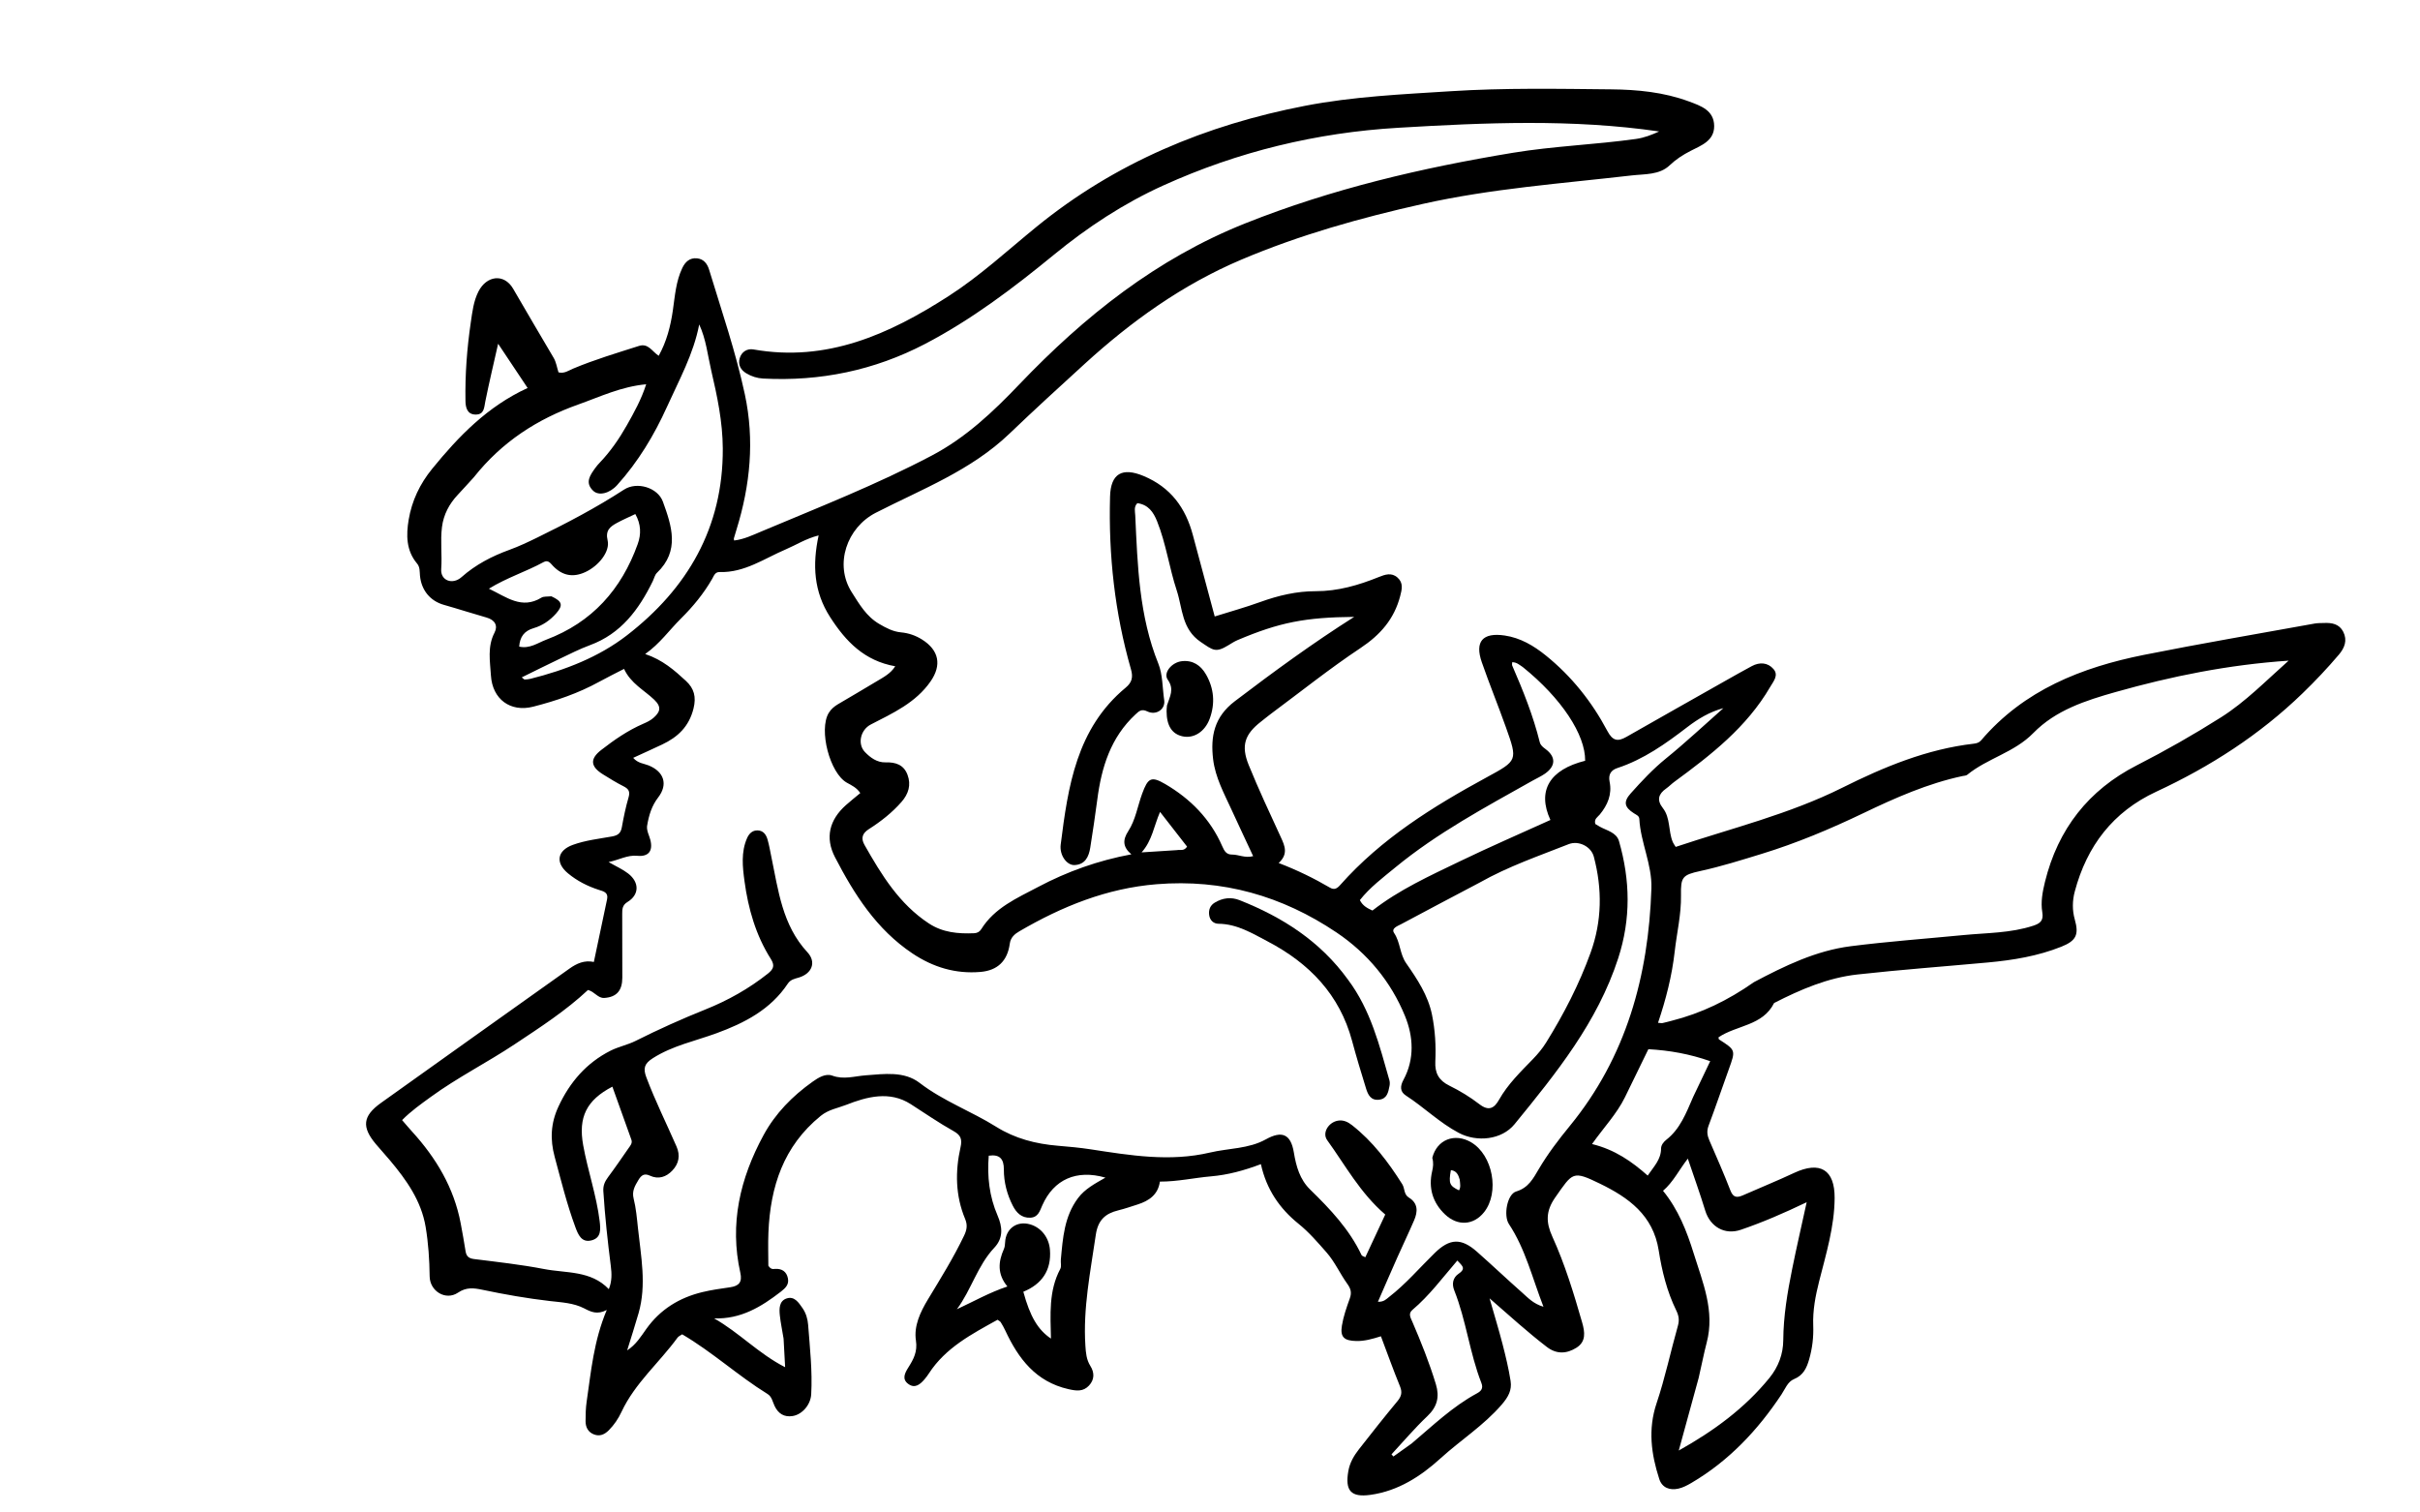 <svg version="1.1" id="Layer_1" xmlns="http://www.w3.org/2000/svg" xmlns:xlink="http://www.w3.org/1999/xlink" x="0px" y="0px"
	 width="100%" viewBox="0 0 1024 640" enable-background="new 0 0 1024 640" xml:space="preserve">
<path fill="#000000" opacity="1" stroke="none" 
	d="
M331.566,566.445 
	C330.998,562.881 330.319,559.778 329.984,556.639 
	C329.679,553.782 329.655,550.458 332.914,549.415 
	C336.153,548.378 337.943,551.175 339.581,553.53 
	C341.052,555.645 341.763,558.124 341.95,560.57 
	C342.699,570.358 343.799,580.143 343.253,589.985 
	C343.007,594.432 339.45,598.535 335.412,599.186 
	C331.792,599.769 329.291,598.146 327.761,594.932 
	C326.911,593.148 326.633,591.005 324.777,589.858 
	C312.313,582.157 301.471,572.131 288.662,564.615 
	C288.001,565.072 287.144,565.397 286.692,566.017 
	C278.967,576.614 268.667,585.269 262.991,597.411 
	C261.64,600.3 259.896,602.9 257.629,605.187 
	C255.807,607.026 253.775,607.905 251.331,606.968 
	C248.891,606.033 247.782,603.941 247.779,601.436 
	C247.774,598.614 247.842,595.76 248.252,592.974 
	C250.11,580.328 251.19,567.514 256.746,554.309 
	C252.683,556.432 250.041,555.107 247.24,553.653 
	C242.727,551.31 237.586,551.095 232.672,550.526 
	C223.068,549.415 213.581,547.75 204.134,545.764 
	C200.579,545.017 197.377,544.557 193.801,546.979 
	C188.625,550.485 181.875,546.381 181.802,540.08 
	C181.721,533.071 181.262,526.094 180.113,519.198 
	C178.264,508.102 171.978,499.287 164.949,490.922 
	C163.02,488.626 160.981,486.422 159.051,484.126 
	C152.987,476.911 153.439,472.252 161.191,466.702 
	C187.741,447.695 214.376,428.806 240.969,409.859 
	C244.029,407.679 247.275,406.2 251.284,407.048 
	C253.185,398.011 254.999,389.25 256.885,380.504 
	C257.522,377.551 255.208,377.128 253.44,376.558 
	C248.618,375.001 244.194,372.756 240.309,369.523 
	C234.885,365.01 235.784,359.904 242.385,357.501 
	C247.74,355.552 253.407,354.948 258.963,353.945 
	C261.526,353.483 262.687,352.53 263.136,349.995 
	C263.889,345.746 264.775,341.498 265.98,337.36 
	C266.708,334.86 265.922,333.755 263.792,332.688 
	C260.826,331.201 257.997,329.429 255.17,327.682 
	C249.794,324.361 249.539,321.12 254.41,317.341 
	C259.947,313.045 265.688,309.064 272.171,306.261 
	C273.685,305.606 275.252,304.861 276.473,303.791 
	C279.144,301.451 280.229,299.315 276.832,296.076 
	C272.552,291.996 266.902,289.199 264.062,283.042 
	C260.561,284.851 257.016,286.585 253.563,288.485 
	C244.737,293.342 235.293,296.559 225.586,299.033 
	C215.984,301.481 208.343,295.886 207.724,285.781 
	C207.354,279.736 206.18,273.627 209.248,267.708 
	C210.799,264.715 209.394,262.307 205.893,261.314 
	C199.84,259.596 193.853,257.646 187.798,255.933 
	C182.115,254.326 178.321,249.844 177.714,243.637 
	C177.538,241.833 177.774,239.994 176.452,238.424 
	C171.818,232.921 171.845,226.315 172.932,219.874 
	C174.275,211.914 177.641,204.784 182.868,198.37 
	C194.125,184.554 206.31,171.948 223.26,164.176 
	C219.111,157.954 215.19,152.074 210.776,145.454 
	C208.847,154.04 206.973,161.881 205.375,169.777 
	C204.831,172.464 204.944,175.46 201.22,175.418 
	C197.596,175.378 197.009,172.281 196.962,169.689 
	C196.762,158.531 197.592,147.417 199.217,136.374 
	C199.87,131.936 200.375,127.435 202.448,123.357 
	C205.905,116.556 213.29,115.64 217.099,122.127 
	C222.83,131.885 228.466,141.701 234.271,151.419 
	C235.344,153.215 235.65,155.469 236.322,157.553 
	C238.762,158.198 240.614,156.775 242.507,155.981 
	C251.578,152.173 260.988,149.381 270.335,146.39 
	C274.318,145.116 275.823,148.645 278.723,150.552 
	C282.065,144.528 283.742,138.058 284.712,131.344 
	C285.59,125.263 286.003,119.076 288.709,113.401 
	C289.958,110.78 291.871,109.013 294.927,109.308 
	C297.766,109.583 299.284,111.59 300.059,114.142 
	C305.375,131.642 311.343,148.947 315.178,166.881 
	C319.327,186.283 317.461,205.251 311.669,224.01 
	C311.277,225.279 310.893,226.551 310.525,227.827 
	C310.482,227.973 310.563,228.155 310.642,228.709 
	C314.777,228.227 318.506,226.424 322.221,224.86 
	C346.467,214.659 370.961,205.057 394.301,192.753 
	C408.761,185.131 420.242,174.231 431.318,162.634 
	C458.849,133.81 489.407,109.453 526.987,94.484 
	C563.576,79.911 601.499,71.032 640.185,64.651 
	C657.457,61.803 674.952,61.22 692.257,58.795 
	C695.725,58.309 698.861,57.089 702.05,55.625 
	C665.281,50.271 628.457,51.885 591.607,54.069 
	C556.979,56.122 523.846,64.166 492.269,78.466 
	C475.487,86.067 460.213,96.116 445.959,107.798 
	C428.806,121.856 411.129,135.254 391.4,145.545 
	C369.981,156.719 347.037,161.458 322.896,160.18 
	C320.403,160.048 317.962,159.278 315.791,157.968 
	C313.412,156.532 312.212,154.347 312.985,151.62 
	C313.773,148.84 316.185,147.401 318.783,147.859 
	C349.901,153.348 376.21,141.484 401.382,125.297 
	C414.745,116.704 426.381,105.906 438.635,95.929 
	C472.02,68.747 510.379,52.857 552.249,44.765 
	C572.55,40.841 593.191,39.919 613.788,38.603 
	C636.44,37.155 659.099,37.577 681.75,37.807 
	C692.877,37.92 704.063,38.995 714.642,42.922 
	C719.592,44.759 725.267,46.634 725.335,53.293 
	C725.4,59.62 719.797,61.563 715.341,63.857 
	C712.067,65.543 709.215,67.368 706.492,69.958 
	C702.138,74.098 695.945,73.597 690.397,74.239 
	C660.822,77.66 631.05,79.778 601.927,86.309 
	C575.761,92.176 549.984,99.376 525.187,109.901 
	C500.3,120.464 478.789,135.895 458.98,153.96 
	C448.27,163.726 437.568,173.508 427.104,183.535 
	C410.852,199.106 390.069,206.993 370.575,216.976 
	C358.343,223.239 352.919,238.814 360.395,250.58 
	C363.569,255.574 366.569,260.835 372.068,264.035 
	C375.008,265.746 377.857,267.265 381.261,267.581 
	C384.47,267.879 387.437,268.9 390.162,270.616 
	C397.329,275.129 398.578,281.416 393.743,288.36 
	C387.452,297.394 377.825,301.746 368.487,306.556 
	C364.091,308.82 362.714,314.829 366.004,318.234 
	C368.268,320.578 371.09,322.696 374.721,322.592 
	C378.902,322.474 382.381,323.55 383.991,327.805 
	C385.639,332.161 384.391,335.994 381.434,339.362 
	C377.443,343.907 372.717,347.618 367.647,350.842 
	C364.805,352.65 364.234,354.753 365.816,357.54 
	C372.984,370.166 380.488,382.501 393.038,390.746 
	C398.941,394.624 405.467,395.177 412.218,394.891 
	C413.462,394.838 414.515,394.283 415.161,393.243 
	C420.852,384.078 430.372,380.022 439.314,375.29 
	C451.589,368.793 464.568,364.137 478.723,361.5 
	C475.047,358.384 475.006,355.402 477.406,351.705 
	C480.513,346.918 481.35,341.134 483.3,335.829 
	C485.727,329.225 487.077,328.281 493.006,331.742 
	C503.696,337.984 512.187,346.57 517.188,358.098 
	C518.108,360.219 519.021,361.63 521.323,361.608 
	C524.117,361.582 526.778,363.196 530.261,362.275 
	C527.146,355.592 524.122,349.192 521.175,342.757 
	C517.988,335.798 514.24,328.984 513.318,321.259 
	C512.168,311.61 513.77,303.362 522.502,296.722 
	C538.956,284.208 555.612,272.048 573.016,261.025 
	C552.252,261.215 541.309,263.374 523.694,270.84 
	C522.327,271.42 521.056,272.247 519.783,273.027 
	C514.325,276.371 513.254,275.119 508.143,271.689 
	C499.958,266.195 500.427,257.441 497.925,249.856 
	C494.749,240.232 493.414,230.059 489.614,220.577 
	C488.037,216.641 485.876,213.552 481.27,212.911 
	C479.686,214.435 480.291,216.397 480.37,218.099 
	C481.356,239.363 481.986,260.609 490.16,280.871 
	C491.992,285.412 491.861,291.108 492.624,296.272 
	C493.196,300.144 489.194,302.814 485.535,301.055 
	C483.018,299.844 482.012,300.868 480.491,302.277 
	C469.961,312.03 466.068,324.711 464.303,338.394 
	C463.43,345.158 462.388,351.901 461.337,358.64 
	C460.732,362.522 459.153,365.872 454.652,366.048 
	C451.427,366.173 448.255,361.916 448.824,357.395 
	C451.925,332.776 455.499,308.256 476.322,290.972 
	C478.987,288.761 479.524,286.564 478.551,283.18 
	C471.694,259.321 469.034,234.911 469.707,210.132 
	C469.973,200.308 474.903,197.667 483.854,201.396 
	C495.346,206.183 501.678,214.835 504.759,226.442 
	C507.784,237.838 510.869,249.217 513.994,260.852 
	C520.426,258.832 526.975,257.018 533.346,254.712 
	C540.942,251.963 548.709,250.15 556.751,250.161 
	C566.13,250.174 574.831,247.637 583.376,244.191 
	C586.08,243.1 588.801,242.141 591.346,244.4 
	C593.883,246.651 593.23,249.354 592.474,252.239 
	C589.937,261.933 584.104,268.615 575.723,274.189 
	C562.704,282.848 550.446,292.652 537.874,301.983 
	C536.403,303.075 534.995,304.251 533.549,305.377 
	C526.702,310.708 525.037,315.496 528.382,323.724 
	C532.582,334.052 537.323,344.165 541.99,354.297 
	C543.675,357.955 545.184,361.405 541.054,365.179 
	C549.083,368.255 556.06,371.696 562.787,375.622 
	C564.593,376.675 565.775,375.971 567.052,374.529 
	C584.466,354.859 606.37,341.271 629.14,328.883 
	C642.126,321.818 642.228,321.836 637.254,307.863 
	C633.958,298.607 630.241,289.5 627.009,280.223 
	C623.95,271.438 627.374,267.538 636.718,268.916 
	C643.349,269.894 648.945,273.209 654.058,277.33 
	C664.98,286.132 673.582,296.945 680.115,309.259 
	C682.371,313.512 684.49,313.923 688.218,311.798 
	C702.246,303.801 716.31,295.865 730.367,287.918 
	C733.991,285.869 737.614,283.817 741.283,281.853 
	C744.594,280.08 748.031,280.324 750.425,283.088 
	C752.72,285.737 750.467,288.217 749.011,290.713 
	C739.093,307.718 724.007,319.451 708.516,330.8 
	C707.309,331.683 706.263,332.788 705.041,333.646 
	C701.752,335.954 700.946,338.52 703.617,341.928 
	C706.871,346.079 705.886,351.547 707.756,356.147 
	C708.055,356.884 708.559,357.537 709.048,358.363 
	C732.837,350.41 757.099,344.534 779.599,333.296 
	C797.181,324.515 815.374,316.966 835.22,314.682 
	C836.441,314.541 837.485,314.216 838.293,313.268 
	C856.45,291.976 880.841,282.369 907.295,277.087 
	C931.265,272.3 955.374,268.212 979.428,263.849 
	C980.729,263.613 982.085,263.669 983.416,263.611 
	C986.754,263.465 989.85,264.036 991.521,267.331 
	C993.351,270.941 992.105,274.144 989.69,276.992 
	C984.84,282.714 979.701,288.152 974.301,293.377 
	C956.132,310.957 935.223,324.405 912.385,335.006 
	C894.065,343.509 883.052,357.991 877.922,377.22 
	C876.885,381.107 876.818,385.164 877.923,389.072 
	C879.73,395.463 878.576,398.059 872.261,400.584 
	C862.268,404.58 851.767,406.292 841.125,407.27 
	C822.73,408.959 804.299,410.306 785.944,412.345 
	C773.398,413.739 761.867,418.702 750.694,424.419 
	C745.865,434.13 734.808,433.753 727.164,438.941 
	C727.235,439.244 727.205,439.706 727.394,439.828 
	C734.479,444.382 734.45,444.367 731.549,452.401 
	C728.664,460.388 725.937,468.432 722.954,476.381 
	C722.104,478.644 722.41,480.511 723.314,482.592 
	C726.363,489.617 729.451,496.632 732.216,503.769 
	C733.427,506.893 735.104,506.849 737.621,505.736 
	C744.779,502.572 752.05,499.65 759.132,496.326 
	C770.112,491.175 776.38,494.899 776.305,506.951 
	C776.229,519.064 772.68,530.603 769.75,542.186 
	C768.181,548.39 767.01,554.499 767.252,560.884 
	C767.437,565.743 766.872,570.519 765.523,575.206 
	C764.48,578.833 763.069,581.952 759.143,583.553 
	C756.431,584.659 755.384,587.691 753.839,590.021 
	C743.759,605.219 731.52,618.204 715.672,627.507 
	C713.965,628.509 712.121,629.473 710.216,629.902 
	C706.563,630.724 703.309,629.56 702.109,625.858 
	C698.689,615.311 697.261,604.797 700.975,593.75 
	C704.576,583.044 706.903,571.914 709.98,561.025 
	C710.672,558.576 710.381,556.738 709.262,554.451 
	C705.358,546.467 703.216,537.772 701.869,529.134 
	C699.527,514.121 688.969,506.697 677.039,500.878 
	C665.363,495.184 665.523,496.095 658.083,506.689 
	C654.014,512.482 654.15,517.312 656.852,523.249 
	C662.172,534.939 665.907,547.217 669.456,559.547 
	C670.638,563.65 671.194,567.688 667.056,570.283 
	C662.99,572.831 658.723,573.172 654.513,569.94 
	C646.458,563.754 638.951,556.926 630.295,549.388 
	C632.356,556.602 634.212,562.645 635.79,568.76 
	C637.119,573.909 638.375,579.102 639.192,584.35 
	C639.794,588.211 638.269,591.075 635.408,594.387 
	C627.794,603.2 618.052,609.364 609.582,617.059 
	C601.142,624.727 591.608,630.912 579.893,632.539 
	C571.608,633.69 569.087,630.759 570.531,622.495 
	C571.168,618.848 572.924,615.94 575.069,613.191 
	C580.399,606.362 585.781,599.57 591.309,592.902 
	C592.995,590.869 593.433,589.17 592.397,586.634 
	C589.573,579.722 587.055,572.685 584.321,565.444 
	C580.675,566.583 577.415,567.525 573.881,567.443 
	C568.857,567.326 567.004,565.886 567.814,560.935 
	C568.452,557.029 569.797,553.207 571.143,549.461 
	C572.025,547.001 571.643,545.393 570.055,543.188 
	C566.971,538.908 564.858,533.991 561.294,529.938 
	C557.549,525.679 553.897,521.414 549.442,517.823 
	C541.462,511.39 535.873,503.265 533.537,492.6 
	C526.42,495.3 519.578,497.152 512.429,497.768 
	C505.311,498.381 498.299,500.008 490.795,499.99 
	C490.024,505.521 486.195,508.134 481.335,509.675 
	C478.64,510.529 475.964,511.472 473.221,512.142 
	C467.678,513.495 464.583,516.279 463.674,522.532 
	C461.41,538.104 458.242,553.536 459.271,569.419 
	C459.468,572.458 459.689,575.312 461.378,577.992 
	C463.137,580.784 463.169,583.754 460.803,586.288 
	C458.346,588.917 455.549,588.59 452.128,587.815 
	C438.294,584.68 430.924,574.912 425.378,563.013 
	C424.816,561.807 424.159,560.639 423.457,559.509 
	C423.217,559.121 422.704,558.903 422.108,558.45 
	C411.225,564.497 400.111,570.247 393.016,581.217 
	C392.474,582.054 391.871,582.86 391.223,583.616 
	C389.382,585.763 387.181,587.665 384.387,585.653 
	C381.511,583.581 382.856,581.032 384.372,578.613 
	C386.537,575.159 388.294,572.019 387.564,567.214 
	C386.637,561.109 389.397,555.214 392.666,549.809 
	C398.01,540.973 403.469,532.2 407.943,522.859 
	C409.099,520.445 409.477,518.407 408.39,515.808 
	C404.262,505.942 404.137,495.681 406.443,485.423 
	C407.202,482.047 406.53,480.324 403.524,478.642 
	C397.279,475.15 391.38,471.062 385.354,467.202 
	C376.445,461.495 366.875,464.042 358.018,467.527 
	C354.493,468.914 350.616,469.467 347.268,472.187 
	C331.503,484.997 325.965,502.137 325.152,521.482 
	C324.943,526.451 325.12,531.437 325.12,535.585 
	C326.275,537.282 327.127,536.978 327.938,536.926 
	C330.854,536.741 332.817,538.048 333.394,540.908 
	C333.919,543.509 332.455,544.986 330.38,546.591 
	C322.095,553 313.446,558.254 302.171,557.865 
	C312.798,563.883 321.04,572.831 332.22,578.53 
	C331.989,574.159 331.797,570.525 331.566,566.445 
M273.788,349.608 
	C273.618,351.689 274.698,353.461 275.185,355.382 
	C276.379,360.096 274.425,362.592 269.641,362.127 
	C265.457,361.72 262.064,363.841 257.53,364.778 
	C260.764,366.641 263.505,367.842 265.8,369.619 
	C270.639,373.365 270.535,378.632 265.518,381.669 
	C263.305,383.007 263.282,384.747 263.283,386.736 
	C263.286,395.735 263.351,404.733 263.326,413.732 
	C263.31,419.213 260.873,421.915 255.746,422.273 
	C252.979,422.466 251.664,419.63 248.797,418.906 
	C239.457,427.662 228.567,434.711 217.748,441.897 
	C206.086,449.644 193.533,455.954 182.204,464.213 
	C178.101,467.204 173.93,470.132 170.141,473.967 
	C171.802,475.877 173.069,477.396 174.4,478.857 
	C184.574,490.028 192.087,502.609 194.937,517.65 
	C195.68,521.569 196.37,525.498 196.998,529.436 
	C197.333,531.541 198.301,532.471 200.56,532.755 
	C210.459,534.001 220.405,535.087 230.188,536.981 
	C239.575,538.798 249.994,537.509 257.62,545.501 
	C258.986,542.104 258.864,538.917 258.469,535.798 
	C257.133,525.232 255.969,514.655 255.299,504.021 
	C255.15,501.644 255.953,499.909 257.303,498.096 
	C260.284,494.093 263.104,489.97 265.95,485.868 
	C266.69,484.801 267.701,483.762 267.16,482.25 
	C264.489,474.785 261.811,467.322 259.12,459.815 
	C248.107,465.541 244.65,472.806 246.76,484.546 
	C248.701,495.35 252.396,505.758 253.736,516.711 
	C254.187,520.397 254.365,523.791 250.316,524.852 
	C246.084,525.962 244.638,522.44 243.442,519.202 
	C239.859,509.502 237.401,499.481 234.706,489.515 
	C232.7,482.099 233.034,475.281 236.3,468.251 
	C241.112,457.894 248.133,449.776 258.317,444.607 
	C261.703,442.889 265.581,442.142 268.977,440.437 
	C278.662,435.576 288.528,431.137 298.58,427.112 
	C308.083,423.306 316.876,418.35 324.916,411.982 
	C327.334,410.067 327.913,408.526 326.168,405.775 
	C319.807,395.745 316.603,384.511 315.034,372.905 
	C314.221,366.896 313.505,360.597 316.103,354.679 
	C316.943,352.765 318.349,351.28 320.667,351.382 
	C323.04,351.487 324.188,353.218 324.768,355.2 
	C325.466,357.583 325.865,360.055 326.374,362.492 
	C329.35,376.765 330.99,391.435 341.654,402.946 
	C345.567,407.169 343.526,412.024 337.981,413.658 
	C336.219,414.177 334.513,414.476 333.351,416.224 
	C326.058,427.199 315.042,432.877 303.128,437.23 
	C294.091,440.531 284.572,442.461 276.24,447.772 
	C272.648,450.062 272.064,452.071 273.488,455.853 
	C277.251,465.846 282.008,475.389 286.271,485.154 
	C287.926,488.946 287.272,492.381 284.496,495.305 
	C281.866,498.074 278.622,499.148 274.97,497.46 
	C272.566,496.349 271.316,497.34 270.132,499.328 
	C268.671,501.78 267.314,503.977 268.121,507.199 
	C269.125,511.207 269.495,515.39 269.929,519.519 
	C271.196,531.565 273.667,543.622 270.2,555.692 
	C268.688,560.957 266.989,566.168 265.375,571.403 
	C269.14,568.978 271.194,565.538 273.493,562.315 
	C279.388,554.047 287.463,549.106 297.178,546.753 
	C301.048,545.816 305.021,545.266 308.969,544.698 
	C312.673,544.165 314.15,542.532 313.265,538.583 
	C308.621,517.87 313.137,498.662 323.069,480.359 
	C328.112,471.067 335.31,463.8 343.827,457.734 
	C346.312,455.964 349.326,454.112 352.15,455.143 
	C357.073,456.941 361.613,455.362 366.344,455.013 
	C374.155,454.436 382.573,453.181 389.118,458.212 
	C399.155,465.929 410.993,470.196 421.559,476.81 
	C429.492,481.776 438.299,484.041 447.564,484.811 
	C452.204,485.197 456.855,485.616 461.455,486.323 
	C478.257,488.904 495.019,491.703 512.016,487.688 
	C519.886,485.829 528.342,486.165 535.609,482.122 
	C542.376,478.357 546.181,479.775 547.484,487.672 
	C548.459,493.575 550.02,499.107 554.391,503.364 
	C562.893,511.644 570.988,520.209 576.141,531.109 
	C576.305,531.457 576.948,531.578 577.721,531.997 
	C580.621,525.782 583.465,519.688 586.154,513.925 
	C575.517,504.786 569.249,493.059 561.589,482.458 
	C559.352,479.362 562.14,474.928 566.074,474.213 
	C568.408,473.788 570.363,474.751 572.087,476.103 
	C580.86,482.984 587.45,491.735 593.347,501.079 
	C594.482,502.876 593.956,505.409 596.149,506.745 
	C600.109,509.158 599.943,512.716 598.364,516.379 
	C596.059,521.728 593.532,526.98 591.164,532.302 
	C588.487,538.32 585.879,544.37 583.049,550.846 
	C585.594,550.93 586.574,549.735 587.707,548.858 
	C594.861,543.328 600.706,536.436 607.14,530.158 
	C613.434,524.018 618.299,523.774 624.943,529.644 
	C631.436,535.38 637.721,541.351 644.217,547.084 
	C646.61,549.195 648.835,551.691 653.103,552.945 
	C648.331,540.64 645.455,528.483 638.485,517.954 
	C636.119,514.38 637.709,505.321 641.57,504.166 
	C646.76,502.613 648.776,498.661 651.13,494.673 
	C654.952,488.199 659.493,482.246 664.248,476.438 
	C688.173,447.217 697.552,412.959 698.774,375.954 
	C699.108,365.842 694.207,356.54 693.664,346.518 
	C693.593,345.206 692.389,344.783 691.379,344.139 
	C687.308,341.543 686.836,339.278 690.038,335.699 
	C694.694,330.495 699.44,325.411 704.927,320.959 
	C713.288,314.175 721.158,306.787 729.236,299.656 
	C723.47,301.192 718.536,304.16 713.962,307.675 
	C704.815,314.703 695.481,321.346 684.357,325.001 
	C681.661,325.887 680.466,327.747 681.093,330.81 
	C682.176,336.104 680.27,340.613 676.932,344.664 
	C676.042,345.744 674.415,346.513 675.04,348.667 
	C675.565,348.983 676.248,349.424 676.957,349.816 
	C679.965,351.48 684.002,352.229 685.069,355.944 
	C689.809,372.448 690.151,388.766 684.732,405.472 
	C675.917,432.645 658.441,454.167 640.868,475.698 
	C635.447,482.339 624.948,483.428 617.275,479.377 
	C609.1,475.062 602.552,468.52 594.866,463.55 
	C592.282,461.879 592.47,459.501 593.846,456.963 
	C598.655,448.091 598.048,438.574 594.52,429.939 
	C588.568,415.368 578.663,403.394 565.509,394.551 
	C542.53,379.104 517.311,371.892 489.453,374.149 
	C468.335,375.861 449.399,383.543 431.377,394.046 
	C429.401,395.197 427.641,396.618 427.273,399.339 
	C426.287,406.618 422.127,410.636 414.918,411.262 
	C404.391,412.175 394.881,409.316 386.103,403.45 
	C370.891,393.284 361.469,378.461 353.316,362.716 
	C349.038,354.454 350.957,346.921 357.917,340.704 
	C359.88,338.952 361.949,337.319 364.023,335.587 
	C362.485,333.263 360.354,332.316 358.34,331.192 
	C351.12,327.166 346.37,308.845 350.655,301.699 
	C351.63,300.072 353.013,298.914 354.61,297.97 
	C359.914,294.834 365.248,291.748 370.518,288.555 
	C373.544,286.722 376.824,285.128 378.81,281.931 
	C365.745,279.606 357.911,271.476 351.251,261.11 
	C344.35,250.369 343.709,239.062 346.391,226.555 
	C340.925,227.942 336.874,230.602 332.493,232.464 
	C323.401,236.33 315.037,242.381 304.507,242.058 
	C302.561,241.999 302.088,243.647 301.384,244.876 
	C297.794,251.145 293.263,256.651 288.146,261.722 
	C283.228,266.595 279.241,272.344 273.004,276.745 
	C280.388,279.219 285.386,283.628 290.271,288.142 
	C293.695,291.307 294.682,294.879 293.448,299.824 
	C291.553,307.423 286.837,311.887 280.225,315.012 
	C276.225,316.902 272.191,318.718 267.926,320.68 
	C269.968,323.035 272.448,323.053 274.53,323.907 
	C281.026,326.572 282.709,331.954 278.509,337.423 
	C275.876,340.851 274.584,344.704 273.788,349.608 
M742.165,415.59 
	C755.156,408.709 768.404,402.254 783.143,400.382 
	C798.972,398.372 814.91,397.218 830.799,395.675 
	C840.713,394.712 850.764,394.869 860.405,391.697 
	C863.397,390.712 864.758,389.477 864.175,385.994 
	C863.457,381.708 864.28,377.336 865.316,373.135 
	C870.814,350.832 883.703,334.293 904.215,323.817 
	C916.39,317.599 928.255,310.84 939.804,303.531 
	C950.171,296.969 958.652,288.227 968.403,279.553 
	C942.745,281.303 918.862,286.153 895.266,292.813 
	C882.451,296.43 869.822,300.508 860.363,310.199 
	C852.331,318.426 840.994,320.844 832.407,327.856 
	C831.942,328.236 831.148,328.229 830.5,328.367 
	C815.718,331.505 801.988,337.599 788.497,344.067 
	C774.493,350.782 760.266,356.762 745.423,361.315 
	C736.831,363.951 728.271,366.65 719.47,368.567 
	C711.847,370.228 711.165,371.14 711.294,378.892 
	C711.427,386.947 709.522,394.746 708.63,402.669 
	C707.479,412.886 704.934,422.844 701.576,432.799 
	C702.575,432.859 703.067,432.99 703.512,432.896 
	C704.812,432.621 706.093,432.253 707.382,431.926 
	C719.785,428.782 731.116,423.352 742.165,415.59 
M625.987,373.516 
	C614.951,379.347 603.898,385.145 592.9,391.048 
	C591.431,391.837 588.557,392.798 589.903,394.795 
	C592.572,398.756 592.258,403.641 595.025,407.613 
	C599.667,414.277 604.245,421.132 605.928,429.334 
	C607.271,435.884 607.659,442.538 607.342,449.189 
	C607.111,454.033 608.788,457.183 613.272,459.383 
	C617.733,461.571 622.066,464.204 625.998,467.237 
	C629.939,470.276 632.254,468.983 634.3,465.357 
	C638.033,458.742 643.433,453.526 648.642,448.149 
	C650.733,445.991 652.637,443.713 654.232,441.144 
	C661.716,429.092 668.181,416.556 673.024,403.188 
	C677.894,389.743 678.02,376.173 674.409,362.492 
	C673.268,358.168 667.959,355.54 663.743,357.21 
	C651.225,362.171 638.429,366.502 625.987,373.516 
M200.491,201.962 
	C198.244,204.419 196.028,206.906 193.742,209.327 
	C190.088,213.197 187.696,217.716 187.02,222.992 
	C186.265,228.888 187.125,234.824 186.691,240.786 
	C186.333,245.722 191.517,247.558 195.29,244.211 
	C201.256,238.918 208.136,235.355 215.55,232.663 
	C219.621,231.184 223.517,229.334 227.415,227.428 
	C239.97,221.289 252.305,214.814 264.048,207.182 
	C269.488,203.646 278.316,206.282 280.494,212.269 
	C284.22,222.513 287.766,233.072 277.984,242.387 
	C277.085,243.244 276.795,244.738 276.212,245.93 
	C270.357,257.896 262.812,268.143 249.64,272.997 
	C245.279,274.603 241.105,276.735 236.898,278.737 
	C231.581,281.267 226.316,283.911 220.773,286.631 
	C221.524,287.199 221.769,287.541 222.002,287.532 
	C222.825,287.502 223.665,287.436 224.462,287.236 
	C239.148,283.553 253.375,278.038 265.221,268.887 
	C290.86,249.08 306.003,223.314 305.841,189.792 
	C305.786,178.482 303.494,167.671 300.962,156.826 
	C299.442,150.318 298.792,143.573 295.863,137.286 
	C293.46,149.82 287.359,160.784 282.25,172.102 
	C276.821,184.132 270.033,195.398 261.141,205.263 
	C257.941,208.812 253.36,209.931 251.001,207.672 
	C247.351,204.177 249.742,201.027 251.916,197.977 
	C252.494,197.166 253.164,196.412 253.852,195.691 
	C258.37,190.96 262.046,185.599 265.248,179.94 
	C268.307,174.531 271.352,169.078 273.427,162.602 
	C262.802,163.592 253.915,167.886 244.728,171.149 
	C227.415,177.298 212.463,186.88 200.491,201.962 
M718.772,583.055 
	C715.966,593.296 713.16,603.538 710.353,613.78 
	C725.191,605.486 738.24,595.903 748.681,583.105 
	C752.539,578.376 754.533,572.921 754.574,567.064 
	C754.646,556.837 756.334,546.873 758.344,536.935 
	C760.205,527.732 762.323,518.581 764.48,508.713 
	C754.867,513.317 745.875,517.216 736.604,520.377 
	C729.76,522.711 723.633,519.074 721.554,512.259 
	C719.362,505.077 716.8,498.008 714.189,490.262 
	C710.317,495.258 708.035,500.147 703.694,503.878 
	C710.152,511.798 713.739,520.933 716.651,530.309 
	C720.469,542.602 725.71,554.732 722.166,568.153 
	C720.937,572.809 720.066,577.559 718.772,583.055 
M644.36,282.272 
	C642.996,281.399 641.785,280.188 639.87,280.219 
	C639.87,280.741 639.724,281.261 639.891,281.646 
	C644.469,292.188 648.754,302.832 651.526,314.025 
	C651.862,315.38 652.88,316.14 654,316.976 
	C658.436,320.289 658.316,324.177 653.729,327.383 
	C652.101,328.52 650.251,329.339 648.511,330.318 
	C628.49,341.587 608.189,352.426 590.339,367.113 
	C585.114,371.412 579.651,375.501 575.415,380.875 
	C576.664,383.391 578.732,384.36 580.736,385.292 
	C592.095,376.433 605.01,370.6 617.71,364.465 
	C630.357,358.357 643.259,352.778 656.043,346.969 
	C650.297,334.514 655.778,325.648 670.743,321.912 
	C670.874,310.865 660.721,295.461 644.36,282.272 
M716.483,464.073 
	C718.826,459.163 721.169,454.253 723.661,449.029 
	C714.972,445.986 706.482,444.46 697.491,443.962 
	C694.237,450.643 690.925,457.512 687.553,464.351 
	C684.121,471.312 678.706,476.986 673.65,484.098 
	C683.358,486.475 690.482,491.494 697.207,497.441 
	C699.84,493.577 702.853,490.62 702.863,486.035 
	C702.866,484.533 703.926,483.193 705.112,482.263 
	C710.893,477.734 713.402,471.174 716.483,464.073 
M233.319,252.326 
	C237.923,254.446 238.392,256.107 235.315,259.585 
	C232.72,262.519 229.538,264.718 225.816,265.795 
	C221.713,266.983 219.972,269.601 219.69,273.611 
	C224.172,274.617 227.518,272.043 231.176,270.663 
	C250.533,263.362 262.961,249.413 269.846,230.209 
	C271.35,226.015 271.257,221.846 268.835,217.516 
	C266.058,218.845 263.474,219.948 261.022,221.291 
	C258.183,222.845 256.095,224.419 257.106,228.656 
	C258.223,233.339 253.362,239.436 247.705,242.06 
	C242.577,244.439 238.057,243.663 234.085,239.565 
	C232.91,238.352 232.016,236.756 229.994,237.86 
	C222.604,241.896 214.462,244.424 206.879,249.101 
	C214.256,252.591 220.733,258.03 229.115,252.881 
	C230.026,252.322 231.389,252.499 233.319,252.326 
M418.377,489.025 
	C417.667,497.781 418.601,506.255 422.14,514.421 
	C424.148,519.054 424.647,523.819 420.756,527.939 
	C413.627,535.486 411.034,545.726 404.903,553.994 
	C411.988,550.71 418.575,546.954 426.272,544.368 
	C421.956,539.159 422.377,533.942 424.77,528.575 
	C425.156,527.71 425.257,526.675 425.303,525.71 
	C425.583,519.868 430.282,516.468 435.897,518.088 
	C440.526,519.425 443.866,523.613 444.273,528.825 
	C444.956,537.551 440.84,543.379 433.012,546.598 
	C435.868,557.081 439.154,562.673 444.7,566.417 
	C444.492,556.291 443.683,546.231 448.644,536.946 
	C449.207,535.892 448.764,534.325 448.885,533.004 
	C449.725,523.883 450.338,514.72 456.163,506.959 
	C459.076,503.079 463.264,500.874 467.754,498.306 
	C455.463,494.775 445.922,499.079 441.068,509.966 
	C439.963,512.445 439.299,515.135 435.928,515.266 
	C432.244,515.408 430.069,513.144 428.562,510.204 
	C426.101,505.4 424.753,500.205 424.774,494.837 
	C424.79,490.454 423.082,488.342 418.377,489.025 
M597.315,610.815 
	C606.198,603.321 614.594,595.195 624.941,589.601 
	C626.668,588.667 627.75,587.534 626.837,585.201 
	C621.861,572.489 620.412,558.736 615.361,546.035 
	C614.254,543.252 614.749,540.633 617.253,538.935 
	C620.684,536.61 618.363,535.354 616.657,533.388 
	C610.353,540.727 604.811,548.227 597.679,554.25 
	C595.766,555.865 596.865,557.549 597.577,559.205 
	C601.32,567.908 604.845,576.689 607.592,585.771 
	C609.194,591.066 608.16,595.277 603.978,599.232 
	C598.617,604.303 593.831,609.983 588.798,615.401 
	C589.07,615.702 589.342,616.004 589.614,616.305 
	C591.995,614.62 594.376,612.934 597.315,610.815 
M497.991,359.727 
	C499.353,359.455 501.009,360.26 502.3,358.247 
	C498.662,353.575 494.954,348.811 490.863,343.556 
	C488.225,349.624 487.536,355.685 483.06,360.682 
	C488.253,360.336 492.694,360.041 497.991,359.727 
z"/>
<path fill="#000000" opacity="1" stroke="none" 
	d="
M493.797,298.511 
	C495.012,294.664 496.988,291.678 494.138,287.636 
	C492.074,284.708 495.801,280.258 500.081,279.779 
	C504.768,279.254 508.121,281.559 510.328,285.423 
	C513.72,291.362 514.241,297.684 511.874,304.121 
	C509.852,309.617 505.148,312.597 500.438,311.587 
	C495.901,310.614 493.635,307.072 493.628,300.915 
	C493.627,300.253 493.703,299.591 493.797,298.511 
z"/>
<path fill="#000000" opacity="1" stroke="none" 
	d="
M570.438,414.603 
	C580.04,427.459 583.701,442.375 587.902,457.065 
	C588.122,457.834 588.12,458.741 587.96,459.532 
	C587.43,462.166 586.947,464.953 583.52,465.341 
	C580.062,465.732 578.847,463.232 578.04,460.619 
	C575.981,453.949 573.941,447.266 572.139,440.523 
	C566.881,420.856 554.003,407.602 536.507,398.416 
	C529.95,394.973 523.485,390.957 515.599,390.883 
	C513.486,390.862 511.91,389.413 511.634,387.069 
	C511.379,384.89 512.112,383.102 514.006,381.947 
	C517.337,379.916 520.941,379.483 524.548,380.912 
	C542.656,388.087 558.617,398.234 570.438,414.603 
z"/>
<path fill="#000000" opacity="1" stroke="none" 
	d="
M606.061,489.945 
	C608.015,482.151 615.607,479.292 622.495,483.353 
	C631.697,488.779 634.616,504.574 627.964,512.941 
	C623.573,518.464 616.794,518.96 611.423,513.85 
	C606.214,508.893 604.37,502.661 605.989,495.653 
	C606.419,493.791 606.666,492.124 606.061,489.945 
M617.666,499.128 
	C617.096,497.169 616.336,495.392 613.924,495.137 
	C612.933,500.774 613.334,501.764 617.361,503.692 
	C618.136,502.472 617.872,501.141 617.666,499.128 
z"/>
</svg>